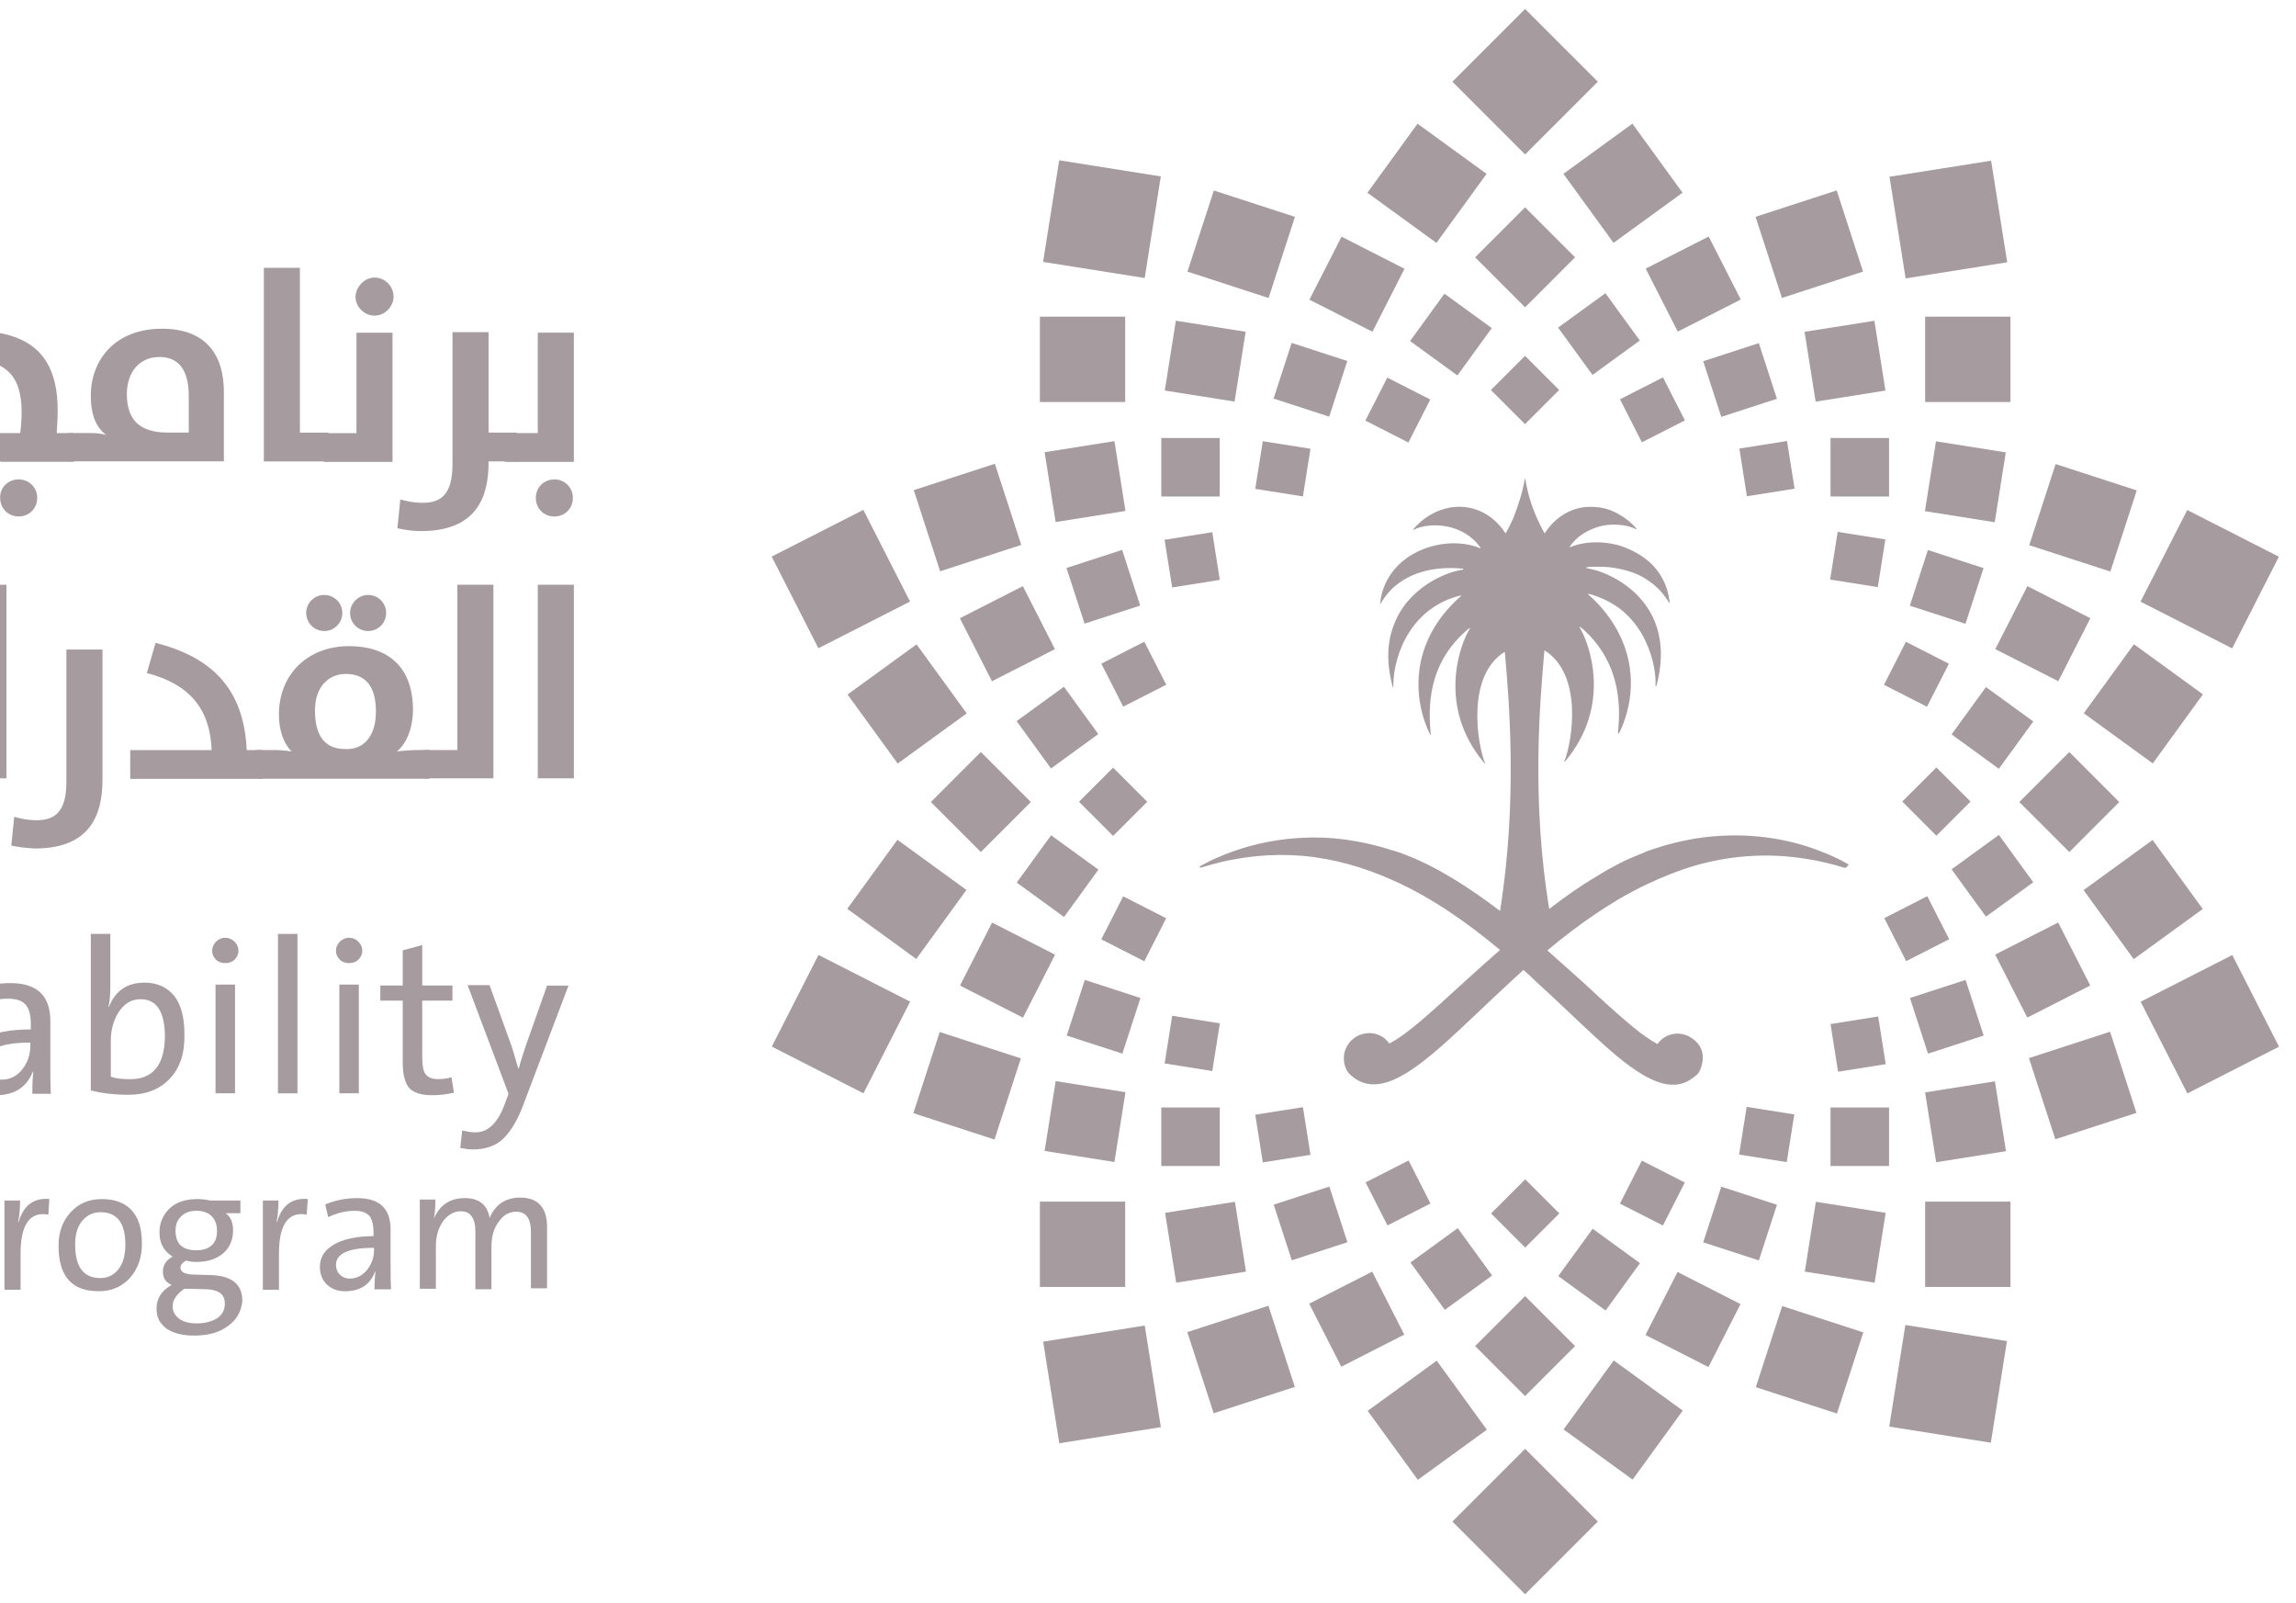 <svg xmlns="http://www.w3.org/2000/svg" width="106" height="74" viewBox="0 0 106 74" fill="none"><g id="Human Capability Development Program-02-01 3"><g id="Group"><g id="Group_2"><g id="Group_3"><g id="Group_4"><path id="Vector" d="M85.32 39.885C84.983 39.682 84.33 39.367 83.452 39.075C82.192 38.669 80.437 38.377 78.344 38.692C77.646 38.804 76.903 38.984 76.138 39.255C76.071 39.277 75.981 39.3 75.913 39.345C75.531 39.502 75.125 39.66 74.743 39.862C74.405 40.042 74.068 40.222 73.753 40.425C72.987 40.875 72.245 41.392 71.525 41.955C70.692 36.959 71.097 32.323 71.299 30.05C71.299 30.027 71.322 30.027 71.322 30.027C73.1 31.153 72.582 34.258 72.222 35.136C72.222 35.159 72.245 35.159 72.245 35.159C74.45 32.548 73.37 29.667 72.92 28.947C72.92 28.925 72.942 28.925 72.942 28.925C73.257 29.172 73.528 29.465 73.73 29.735C74.405 30.613 74.653 31.558 74.72 32.368C74.765 32.796 74.743 33.223 74.72 33.561C74.72 33.651 74.698 33.741 74.698 33.831C74.698 33.853 74.698 33.853 74.72 33.853C74.72 33.853 74.72 33.853 74.743 33.853C75.328 32.683 75.621 30.928 74.72 29.195C74.473 28.722 74.158 28.272 73.73 27.822C73.595 27.687 73.483 27.575 73.325 27.439C73.302 27.417 73.325 27.394 73.347 27.417C73.483 27.439 73.618 27.484 73.73 27.529C74.113 27.665 74.428 27.845 74.72 28.047C75.395 28.542 75.846 29.217 76.116 29.938C76.341 30.523 76.453 31.13 76.431 31.648C76.431 31.67 76.453 31.67 76.476 31.648C76.881 30.117 76.633 28.97 76.116 28.137C75.733 27.529 75.238 27.102 74.72 26.787C74.383 26.584 74.023 26.427 73.73 26.337C73.55 26.292 73.392 26.247 73.257 26.224C73.235 26.224 73.235 26.202 73.257 26.179C73.415 26.157 73.573 26.157 73.73 26.157C74.09 26.157 74.428 26.179 74.72 26.247C75.305 26.359 75.778 26.562 76.116 26.809C76.678 27.192 76.948 27.642 77.061 27.822C77.061 27.845 77.106 27.822 77.083 27.799C76.993 26.989 76.633 26.359 76.116 25.909C75.711 25.572 75.238 25.324 74.72 25.166C74.383 25.076 74.045 25.031 73.73 25.031C73.28 25.031 72.852 25.099 72.492 25.256C72.47 25.256 72.47 25.234 72.47 25.234C72.785 24.761 73.257 24.491 73.73 24.334C74.068 24.221 74.405 24.199 74.72 24.221C75.035 24.244 75.305 24.311 75.531 24.424C75.553 24.424 75.553 24.401 75.553 24.401C75.305 24.109 75.013 23.884 74.72 23.726C74.405 23.546 74.068 23.433 73.73 23.411C72.83 23.299 71.93 23.681 71.322 24.604C71.322 24.604 71.299 24.626 71.299 24.604C71.187 24.401 71.075 24.176 70.962 23.929C70.714 23.366 70.512 22.736 70.422 22.106C70.422 22.083 70.399 22.083 70.399 22.106C70.287 22.736 70.084 23.366 69.859 23.929C69.747 24.176 69.634 24.401 69.522 24.604C69.522 24.626 69.499 24.604 69.499 24.604C68.441 23.006 66.461 23.029 65.246 24.424C65.223 24.446 65.246 24.469 65.268 24.446C66.078 24.064 67.586 24.176 68.351 25.279C68.351 25.302 68.351 25.302 68.329 25.302C67.159 24.806 65.336 25.121 64.368 26.292C64.03 26.697 63.783 27.214 63.715 27.845C63.715 27.867 63.738 27.867 63.738 27.867C63.805 27.732 64.008 27.417 64.345 27.102C64.908 26.607 65.898 26.089 67.541 26.247C67.564 26.247 67.564 26.269 67.541 26.292C66.709 26.404 64.976 27.147 64.345 28.857C64.053 29.622 63.985 30.545 64.3 31.715C64.3 31.738 64.323 31.738 64.323 31.715C64.323 31.693 64.323 31.67 64.323 31.648C64.345 30.095 65.223 28.025 67.429 27.484C67.451 27.484 67.451 27.507 67.451 27.507C64.998 29.667 65.246 32.346 66.033 33.921C66.033 33.943 66.078 33.921 66.056 33.921C65.943 32.728 65.853 30.613 67.834 28.992C67.856 28.97 67.879 28.992 67.856 29.015C67.406 29.735 66.326 32.616 68.531 35.226C68.554 35.249 68.576 35.226 68.554 35.204C68.194 34.303 67.699 31.198 69.454 30.095C69.454 30.095 69.477 30.095 69.477 30.117C69.679 32.391 70.062 37.026 69.252 42.045C67.834 40.965 66.326 39.997 64.841 39.435C64.66 39.367 64.481 39.3 64.3 39.255C62.77 38.759 61.375 38.602 60.137 38.669C58.179 38.759 56.671 39.345 55.839 39.75C55.681 39.84 55.523 39.907 55.411 39.975C55.366 39.997 55.388 40.065 55.456 40.042C55.591 39.997 55.703 39.975 55.839 39.93C57.346 39.502 58.787 39.39 60.137 39.502C61.622 39.637 62.995 40.042 64.3 40.627C66.123 41.438 67.766 42.608 69.252 43.846C67.159 45.669 65.381 47.469 64.3 48.077C64.255 48.099 64.188 48.144 64.143 48.166C63.895 47.806 63.445 47.604 62.95 47.716C62.523 47.806 62.185 48.144 62.072 48.572C61.982 48.954 62.095 49.359 62.297 49.562C62.86 50.124 63.535 50.169 64.3 49.854C65.763 49.247 67.564 47.311 69.769 45.286C69.949 45.106 70.152 44.948 70.332 44.768C70.512 44.926 70.714 45.106 70.894 45.286C71.907 46.209 72.83 47.109 73.663 47.874C74 48.189 74.338 48.482 74.653 48.752C75.148 49.157 75.621 49.494 76.048 49.719C76.903 50.169 77.624 50.214 78.254 49.674C78.299 49.652 78.321 49.607 78.366 49.584C78.501 49.449 78.681 48.954 78.591 48.594C78.546 48.369 78.434 48.189 78.254 48.032C78.096 47.896 77.916 47.784 77.713 47.739C77.218 47.626 76.768 47.829 76.521 48.189C76.386 48.121 76.206 48.009 76.048 47.896C75.643 47.626 75.193 47.244 74.653 46.771C74.338 46.501 74 46.186 73.663 45.871C72.987 45.241 72.222 44.566 71.435 43.868C72.132 43.283 72.897 42.698 73.663 42.18C74 41.955 74.315 41.753 74.653 41.55C75.103 41.28 75.576 41.032 76.048 40.807C76.768 40.47 77.489 40.177 78.254 39.952C79.829 39.502 81.539 39.345 83.362 39.637C83.948 39.727 84.555 39.862 85.185 40.065C85.32 39.975 85.365 39.907 85.32 39.885Z" fill="#A69B9E"></path></g><g id="Group_5"><path id="Vector_2" d="M70.41 66.871L67.052 70.228L70.41 73.586L73.768 70.228L70.41 66.871Z" fill="#A69B9E"></path><path id="Vector_3" d="M43.385 47.633L42.167 51.379L45.913 52.596L47.13 48.851L43.385 47.633Z" fill="#A69B9E"></path><path id="Vector_4" d="M54.286 14.802L53.775 18.025L56.998 18.536L57.509 15.313L54.286 14.802Z" fill="#A69B9E"></path><path id="Vector_5" d="M95.535 34.711L93.227 37.019L95.535 39.326L97.842 37.019L95.535 34.711Z" fill="#A69B9E"></path><path id="Vector_6" d="M93.599 27.053L92.117 29.961L95.025 31.442L96.506 28.535L93.599 27.053Z" fill="#A69B9E"></path><path id="Vector_7" d="M57.013 55.47L53.79 55.98L54.301 59.204L57.524 58.693L57.013 55.47Z" fill="#A69B9E"></path><path id="Vector_8" d="M86.536 14.805L83.312 15.315L83.823 18.538L87.046 18.028L86.536 14.805Z" fill="#A69B9E"></path><path id="Vector_9" d="M63.35 58.693L60.442 60.174L61.924 63.081L64.831 61.6L63.35 58.693Z" fill="#A69B9E"></path><path id="Vector_10" d="M70.409 9.569L68.102 11.876L70.409 14.183L72.717 11.876L70.409 9.569Z" fill="#A69B9E"></path><path id="Vector_11" d="M66.686 13.556L65.099 15.741L67.284 17.329L68.871 15.144L66.686 13.556Z" fill="#A69B9E"></path><path id="Vector_12" d="M73.529 56.715L71.941 58.899L74.126 60.487L75.714 58.302L73.529 56.715Z" fill="#A69B9E"></path><path id="Vector_13" d="M51.805 25.381L49.237 26.216L50.071 28.784L52.64 27.95L51.805 25.381Z" fill="#A69B9E"></path><path id="Vector_14" d="M90.746 45.229L88.177 46.063L89.011 48.632L91.58 47.797L90.746 45.229Z" fill="#A69B9E"></path><path id="Vector_15" d="M48.527 38.553L46.94 40.737L49.124 42.325L50.712 40.14L48.527 38.553Z" fill="#A69B9E"></path><path id="Vector_16" d="M103.059 44.08L98.828 46.236L100.985 50.467L105.216 48.311L103.059 44.08Z" fill="#A69B9E"></path><path id="Vector_17" d="M52.851 61.182L48.16 61.925L48.904 66.615L53.594 65.872L52.851 61.182Z" fill="#A69B9E"></path><path id="Vector_18" d="M91.924 7.416L87.233 8.159L87.977 12.849L92.667 12.106L91.924 7.416Z" fill="#A69B9E"></path><path id="Vector_19" d="M41.431 38.762L39.116 41.948L42.302 44.263L44.617 41.077L41.431 38.762Z" fill="#A69B9E"></path><path id="Vector_20" d="M61.935 10.924L60.453 13.831L63.361 15.312L64.842 12.405L61.935 10.924Z" fill="#A69B9E"></path><path id="Vector_21" d="M47.222 27.054L44.315 28.535L45.796 31.443L48.703 29.962L47.222 27.054Z" fill="#A69B9E"></path><path id="Vector_22" d="M70.409 59.822L68.102 62.129L70.409 64.436L72.717 62.129L70.409 59.822Z" fill="#A69B9E"></path><path id="Vector_23" d="M89.006 25.387L88.172 27.956L90.74 28.791L91.575 26.222L89.006 25.387Z" fill="#A69B9E"></path><path id="Vector_24" d="M56.313 51.117H53.613V53.818H56.313V51.117Z" fill="#A69B9E"></path><path id="Vector_25" d="M39.858 23.534L35.627 25.69L37.783 29.921L42.014 27.765L39.858 23.534Z" fill="#A69B9E"></path><path id="Vector_26" d="M37.788 44.076L35.632 48.307L39.863 50.463L42.019 46.232L37.788 44.076Z" fill="#A69B9E"></path><path id="Vector_27" d="M56.039 8.792L54.822 12.537L58.567 13.755L59.784 10.009L56.039 8.792Z" fill="#A69B9E"></path><path id="Vector_28" d="M82.278 60.281L81.061 64.026L84.806 65.244L86.024 61.498L82.278 60.281Z" fill="#A69B9E"></path><path id="Vector_29" d="M97.416 47.62L93.671 48.838L94.888 52.583L98.634 51.366L97.416 47.62Z" fill="#A69B9E"></path><path id="Vector_30" d="M99.379 38.769L96.193 41.084L98.508 44.27L101.694 41.955L99.379 38.769Z" fill="#A69B9E"></path><path id="Vector_31" d="M94.902 21.419L93.685 25.164L97.43 26.381L98.648 22.636L94.902 21.419Z" fill="#A69B9E"></path><path id="Vector_32" d="M92.817 14.616H88.879V18.555H92.817V14.616Z" fill="#A69B9E"></path><path id="Vector_33" d="M58.56 60.268L54.815 61.485L56.032 65.231L59.778 64.013L58.56 60.268Z" fill="#A69B9E"></path><path id="Vector_34" d="M74.502 62.792L72.187 65.978L75.373 68.293L77.688 65.107L74.502 62.792Z" fill="#A69B9E"></path><path id="Vector_35" d="M45.802 42.583L44.321 45.49L47.228 46.971L48.71 44.064L45.802 42.583Z" fill="#A69B9E"></path><path id="Vector_36" d="M56.313 20.216H53.613V22.916H56.313V20.216Z" fill="#A69B9E"></path><path id="Vector_37" d="M49.118 31.697L46.934 33.284L48.521 35.469L50.706 33.882L49.118 31.697Z" fill="#A69B9E"></path><path id="Vector_38" d="M81.201 15.837L78.632 16.672L79.467 19.24L82.035 18.406L81.201 15.837Z" fill="#A69B9E"></path><path id="Vector_39" d="M74.118 13.533L71.933 15.12L73.521 17.305L75.706 15.717L74.118 13.533Z" fill="#A69B9E"></path><path id="Vector_40" d="M86.71 46.917L84.51 47.266L84.858 49.466L87.059 49.117L86.71 46.917Z" fill="#A69B9E"></path><path id="Vector_41" d="M89.398 35.422L87.823 36.997L89.398 38.572L90.973 36.997L89.398 35.422Z" fill="#A69B9E"></path><path id="Vector_42" d="M100.979 23.54L98.822 27.77L103.053 29.927L105.21 25.696L100.979 23.54Z" fill="#A69B9E"></path><path id="Vector_43" d="M92.817 55.462H88.879V59.4H92.817V55.462Z" fill="#A69B9E"></path><path id="Vector_44" d="M45.931 21.406L42.186 22.623L43.403 26.368L47.149 25.151L45.931 21.406Z" fill="#A69B9E"></path><path id="Vector_45" d="M84.795 8.789L81.049 10.007L82.267 13.752L86.012 12.535L84.795 8.789Z" fill="#A69B9E"></path><path id="Vector_46" d="M65.444 5.71L63.129 8.896L66.316 11.211L68.631 8.025L65.444 5.71Z" fill="#A69B9E"></path><path id="Vector_47" d="M95.02 42.579L92.112 44.06L93.594 46.968L96.501 45.487L95.02 42.579Z" fill="#A69B9E"></path><path id="Vector_48" d="M45.283 34.711L42.976 37.019L45.283 39.326L47.591 37.019L45.283 34.711Z" fill="#A69B9E"></path><path id="Vector_49" d="M92.283 38.537L90.099 40.124L91.686 42.309L93.871 40.721L92.283 38.537Z" fill="#A69B9E"></path><path id="Vector_50" d="M61.372 54.767L58.804 55.602L59.638 58.17L62.207 57.336L61.372 54.767Z" fill="#A69B9E"></path><path id="Vector_51" d="M70.415 54.431L68.839 56.007L70.415 57.582L71.99 56.007L70.415 54.431Z" fill="#A69B9E"></path><path id="Vector_52" d="M58.3 20.364L57.951 22.564L60.152 22.913L60.501 20.713L58.3 20.364Z" fill="#A69B9E"></path><path id="Vector_53" d="M51.855 41.371L50.843 43.356L52.829 44.368L53.84 42.383L51.855 41.371Z" fill="#A69B9E"></path><path id="Vector_54" d="M51.947 14.616H48.009V18.555H51.947V14.616Z" fill="#A69B9E"></path><path id="Vector_55" d="M75.364 5.708L72.178 8.023L74.493 11.21L77.679 8.895L75.364 5.708Z" fill="#A69B9E"></path><path id="Vector_56" d="M77.447 58.71L75.966 61.617L78.874 63.098L80.355 60.191L77.447 58.71Z" fill="#A69B9E"></path><path id="Vector_57" d="M48.737 49.9L48.227 53.123L51.45 53.634L51.96 50.411L48.737 49.9Z" fill="#A69B9E"></path><path id="Vector_58" d="M89.379 20.37L88.868 23.593L92.091 24.104L92.602 20.88L89.379 20.37Z" fill="#A69B9E"></path><path id="Vector_59" d="M87.212 51.117H84.511V53.818H87.212V51.117Z" fill="#A69B9E"></path><path id="Vector_60" d="M91.686 31.712L90.099 33.897L92.283 35.484L93.871 33.299L91.686 31.712Z" fill="#A69B9E"></path><path id="Vector_61" d="M67.3 56.686L65.116 58.273L66.703 60.458L68.888 58.871L67.3 56.686Z" fill="#A69B9E"></path><path id="Vector_62" d="M64.047 17.428L63.035 19.413L65.021 20.425L66.032 18.44L64.047 17.428Z" fill="#A69B9E"></path><path id="Vector_63" d="M75.799 53.569L74.787 55.554L76.772 56.565L77.784 54.58L75.799 53.569Z" fill="#A69B9E"></path><path id="Vector_64" d="M80.638 51.089L80.289 53.29L82.489 53.639L82.838 51.438L80.638 51.089Z" fill="#A69B9E"></path><path id="Vector_65" d="M52.831 29.619L50.846 30.631L51.857 32.616L53.842 31.604L52.831 29.619Z" fill="#A69B9E"></path><path id="Vector_66" d="M88.977 41.365L86.992 42.377L88.003 44.362L89.989 43.35L88.977 41.365Z" fill="#A69B9E"></path><path id="Vector_67" d="M54.117 46.884L53.768 49.085L55.969 49.434L56.317 47.233L54.117 46.884Z" fill="#A69B9E"></path><path id="Vector_68" d="M82.502 20.355L80.302 20.704L80.65 22.905L82.851 22.556L82.502 20.355Z" fill="#A69B9E"></path><path id="Vector_69" d="M65.031 53.563L63.045 54.575L64.057 56.56L66.042 55.549L65.031 53.563Z" fill="#A69B9E"></path><path id="Vector_70" d="M48.9 7.399L48.157 12.089L52.847 12.832L53.591 8.142L48.9 7.399Z" fill="#A69B9E"></path><path id="Vector_71" d="M87.965 61.156L87.221 65.846L91.912 66.589L92.655 61.899L87.965 61.156Z" fill="#A69B9E"></path><path id="Vector_72" d="M70.41 0.414L67.052 3.771L70.41 7.129L73.768 3.771L70.41 0.414Z" fill="#A69B9E"></path><path id="Vector_73" d="M42.315 29.741L39.129 32.056L41.444 35.242L44.63 32.927L42.315 29.741Z" fill="#A69B9E"></path><path id="Vector_74" d="M98.517 29.735L96.202 32.921L99.388 35.236L101.703 32.05L98.517 29.735Z" fill="#A69B9E"></path><path id="Vector_75" d="M51.947 55.462H48.009V59.4H51.947V55.462Z" fill="#A69B9E"></path><path id="Vector_76" d="M66.329 62.803L63.142 65.118L65.457 68.304L68.644 65.989L66.329 62.803Z" fill="#A69B9E"></path><path id="Vector_77" d="M83.833 55.469L83.323 58.692L86.546 59.203L87.056 55.98L83.833 55.469Z" fill="#A69B9E"></path><path id="Vector_78" d="M51.45 20.361L48.227 20.872L48.737 24.095L51.96 23.584L51.45 20.361Z" fill="#A69B9E"></path><path id="Vector_79" d="M92.099 49.91L88.876 50.421L89.387 53.644L92.61 53.133L92.099 49.91Z" fill="#A69B9E"></path><path id="Vector_80" d="M78.885 10.917L75.977 12.398L77.458 15.306L80.366 13.825L78.885 10.917Z" fill="#A69B9E"></path><path id="Vector_81" d="M59.632 15.828L58.798 18.396L61.366 19.231L62.201 16.662L59.632 15.828Z" fill="#A69B9E"></path><path id="Vector_82" d="M79.468 54.772L78.633 57.341L81.202 58.175L82.036 55.607L79.468 54.772Z" fill="#A69B9E"></path><path id="Vector_83" d="M50.083 45.228L49.248 47.797L51.817 48.631L52.651 46.063L50.083 45.228Z" fill="#A69B9E"></path><path id="Vector_84" d="M87.212 20.216H84.511V22.916H87.212V20.216Z" fill="#A69B9E"></path><path id="Vector_85" d="M70.406 16.425L68.831 18L70.406 19.575L71.981 18L70.406 16.425Z" fill="#A69B9E"></path><path id="Vector_86" d="M55.967 24.564L53.766 24.913L54.115 27.114L56.315 26.765L55.967 24.564Z" fill="#A69B9E"></path><path id="Vector_87" d="M51.389 35.431L49.814 37.007L51.389 38.582L52.965 37.007L51.389 35.431Z" fill="#A69B9E"></path><path id="Vector_88" d="M87.99 29.623L86.978 31.608L88.963 32.62L89.975 30.635L87.99 29.623Z" fill="#A69B9E"></path><path id="Vector_89" d="M84.841 24.549L84.493 26.75L86.693 27.099L87.042 24.898L84.841 24.549Z" fill="#A69B9E"></path><path id="Vector_90" d="M60.153 51.102L57.952 51.45L58.301 53.651L60.502 53.302L60.153 51.102Z" fill="#A69B9E"></path><path id="Vector_91" d="M76.775 17.418L74.79 18.43L75.802 20.415L77.787 19.403L76.775 17.418Z" fill="#A69B9E"></path></g></g><g id="Group_6"><g id="Group_7"><g id="Group_8"><g id="Group_9"><g id="Group_10"><path id="Vector_92" d="M0.03 21.295C-1.838 21.295 -2.356 21.925 -2.356 22.69C-2.356 23.388 -1.725 24.041 -0.263 24.041L-0.375 25.368C-2.851 25.368 -4.021 24.288 -4.021 22.803C-4.021 21.205 -2.828 19.99 0.075 19.99H0.93C0.975 19.675 0.998 19.337 0.998 19.022C0.998 17.424 0.345 16.591 -1.478 16.591C-1.996 16.591 -2.468 16.637 -2.941 16.681V15.376C-2.446 15.309 -1.861 15.264 -1.32 15.264C1.538 15.264 2.663 16.524 2.663 18.954C2.663 19.27 2.641 19.607 2.618 19.99H3.406V21.317H0.03V21.295ZM0.863 22.128C1.335 22.128 1.718 22.488 1.718 22.983C1.718 23.478 1.335 23.838 0.863 23.838C0.368 23.838 0.007 23.456 0.007 22.983C-0.015 22.51 0.368 22.128 0.863 22.128Z" fill="#A69B9E"></path><path id="Vector_93" d="M3.224 21.293C2.977 21.293 2.459 21.046 2.459 20.641C2.459 20.258 2.977 19.988 3.224 19.988H4.192C4.642 19.988 4.912 20.078 4.912 20.078C4.439 19.74 4.192 19.155 4.192 18.255C4.192 16.635 5.295 15.172 7.478 15.172C9.458 15.172 10.336 16.32 10.336 18.098V21.293H3.224ZM8.715 18.278C8.715 17.017 8.198 16.477 7.365 16.477C6.42 16.477 5.857 17.197 5.857 18.188C5.857 19.38 6.442 19.965 7.748 19.965H8.715V18.278Z" fill="#A69B9E"></path><path id="Vector_94" d="M12.181 12.362H13.846V19.969H15.151V21.297H12.181V12.362Z" fill="#A69B9E"></path><path id="Vector_95" d="M14.972 21.297C14.724 21.297 14.207 21.049 14.207 20.644C14.207 20.262 14.702 19.992 14.972 19.992H16.457V15.356H18.122V21.319H14.972V21.297ZM17.29 12.812C17.762 12.812 18.168 13.195 18.168 13.69C18.168 14.163 17.762 14.568 17.29 14.568C16.817 14.568 16.412 14.163 16.412 13.69C16.435 13.218 16.84 12.812 17.29 12.812Z" fill="#A69B9E"></path><path id="Vector_96" d="M18.347 24.378L18.482 23.05C18.797 23.14 19.112 23.208 19.517 23.208C20.373 23.208 20.89 22.803 20.89 21.43V15.331H22.556V19.967H23.861V21.295H22.556V21.34C22.556 22.96 21.993 24.513 19.427 24.513C19 24.513 18.64 24.446 18.347 24.378Z" fill="#A69B9E"></path><path id="Vector_97" d="M23.342 21.296C23.094 21.296 22.577 21.048 22.577 20.643C22.577 20.261 23.072 19.991 23.342 19.991H24.827V15.354H26.493V21.318H23.342V21.296ZM25.592 22.128C26.065 22.128 26.448 22.489 26.448 22.984C26.448 23.479 26.065 23.839 25.592 23.839C25.097 23.839 24.737 23.456 24.737 22.984C24.737 22.511 25.097 22.128 25.592 22.128Z" fill="#A69B9E"></path><g id="Group_11"><path id="Vector_98" d="M-1.369 26.989H0.297V35.924H-1.369V26.989Z" fill="#A69B9E"></path><path id="Vector_99" d="M0.522 39.028L0.657 37.701C0.973 37.791 1.288 37.858 1.693 37.858C2.548 37.858 3.066 37.453 3.066 36.08V29.981H4.731V35.99C4.731 37.611 4.168 39.163 1.603 39.163C1.198 39.141 0.815 39.096 0.522 39.028Z" fill="#A69B9E"></path><path id="Vector_100" d="M6.012 34.621H9.771C9.703 32.753 8.781 31.583 6.778 31.065L7.183 29.67C9.793 30.345 11.256 31.785 11.391 34.621H12.111V35.949H6.012V34.621Z" fill="#A69B9E"></path><path id="Vector_101" d="M11.909 35.922C11.662 35.922 11.144 35.674 11.144 35.269C11.144 34.887 11.639 34.617 11.909 34.617H12.674C13.057 34.617 13.462 34.684 13.462 34.684C13.079 34.301 12.877 33.694 12.877 32.974C12.877 31.151 14.182 29.823 16.118 29.823C17.896 29.823 19.066 30.768 19.066 32.771C19.066 33.514 18.818 34.279 18.323 34.684C18.323 34.684 18.863 34.617 19.291 34.617H19.831V35.944H11.909V35.922ZM14.97 27.46C15.42 27.46 15.803 27.82 15.803 28.293C15.803 28.743 15.443 29.125 14.97 29.125C14.497 29.125 14.137 28.743 14.137 28.293C14.137 27.843 14.497 27.46 14.97 27.46ZM17.355 32.839C17.355 31.713 16.905 31.106 15.96 31.106C15.24 31.106 14.542 31.623 14.542 32.794C14.542 33.986 15.015 34.572 15.938 34.572C16.748 34.617 17.355 34.031 17.355 32.839ZM16.995 27.46C17.445 27.46 17.828 27.82 17.828 28.293C17.828 28.743 17.468 29.125 16.995 29.125C16.523 29.125 16.163 28.743 16.163 28.293C16.163 27.843 16.545 27.46 16.995 27.46Z" fill="#A69B9E"></path><path id="Vector_102" d="M19.628 35.924C19.381 35.924 18.863 35.676 18.863 35.271C18.863 34.889 19.358 34.618 19.628 34.618H21.114V26.989H22.779V35.924H19.628Z" fill="#A69B9E"></path><path id="Vector_103" d="M24.828 26.989H26.494V35.924H24.828V26.989Z" fill="#A69B9E"></path></g></g></g></g></g><g id="Group_12"><path id="Vector_104" d="M1.492 50.462C1.492 49.989 1.514 49.652 1.537 49.472H1.514C1.222 50.192 0.659 50.552 -0.196 50.552C-0.601 50.552 -0.939 50.44 -1.209 50.192C-1.457 49.944 -1.592 49.607 -1.592 49.224C-1.592 48.684 -1.321 48.257 -0.804 47.964C-0.264 47.649 0.479 47.514 1.424 47.514V47.289C1.424 46.884 1.357 46.591 1.199 46.389C1.042 46.186 0.749 46.096 0.366 46.096C-0.129 46.096 -0.624 46.209 -1.141 46.456L-1.321 45.736C-0.736 45.489 -0.129 45.376 0.479 45.376C1.717 45.376 2.324 45.961 2.324 47.131V49.044C2.324 49.562 2.324 50.057 2.347 50.485H1.492V50.462ZM1.424 48.122C0.006 48.122 -0.691 48.437 -0.691 49.067C-0.691 49.292 -0.624 49.472 -0.489 49.607C-0.354 49.764 -0.174 49.832 0.074 49.832C0.456 49.832 0.794 49.674 1.042 49.337C1.289 49.022 1.402 48.662 1.402 48.234V48.122H1.424Z" fill="#A69B9E"></path><path id="Vector_105" d="M7.839 49.788C7.367 50.284 6.736 50.531 5.926 50.531C5.296 50.531 4.711 50.464 4.193 50.329V43.105H5.094V45.535C5.094 45.895 5.071 46.21 5.004 46.48H5.026C5.319 45.738 5.859 45.355 6.669 45.355C7.254 45.355 7.704 45.557 8.042 45.963C8.357 46.368 8.514 46.953 8.514 47.718C8.537 48.596 8.312 49.293 7.839 49.788ZM6.489 46.12C6.061 46.12 5.724 46.323 5.454 46.75C5.229 47.133 5.116 47.56 5.116 48.033V49.699C5.386 49.788 5.679 49.811 6.016 49.811C7.074 49.811 7.614 49.136 7.614 47.785C7.592 46.683 7.232 46.12 6.489 46.12Z" fill="#A69B9E"></path><path id="Vector_106" d="M10.828 44.295C10.715 44.407 10.558 44.453 10.4 44.453C10.243 44.453 10.085 44.407 9.973 44.295C9.86 44.182 9.792 44.047 9.792 43.89C9.792 43.732 9.86 43.575 9.973 43.462C10.085 43.35 10.243 43.282 10.4 43.282C10.558 43.282 10.715 43.35 10.828 43.462C10.94 43.575 11.008 43.71 11.008 43.89C11.008 44.047 10.94 44.182 10.828 44.295ZM9.95 50.461V45.443H10.85V50.461H9.95Z" fill="#A69B9E"></path><path id="Vector_107" d="M12.833 50.464V43.105H13.733V50.464H12.833Z" fill="#A69B9E"></path><path id="Vector_108" d="M16.544 44.295C16.432 44.407 16.274 44.453 16.117 44.453C15.959 44.453 15.802 44.407 15.689 44.295C15.577 44.182 15.509 44.047 15.509 43.89C15.509 43.732 15.577 43.575 15.689 43.462C15.802 43.35 15.959 43.282 16.117 43.282C16.274 43.282 16.432 43.35 16.544 43.462C16.657 43.575 16.725 43.71 16.725 43.89C16.725 44.047 16.657 44.182 16.544 44.295ZM15.667 50.461V45.443H16.567V50.461H15.667Z" fill="#A69B9E"></path><path id="Vector_109" d="M20.956 50.437C20.641 50.505 20.326 50.55 19.943 50.55C19.448 50.55 19.088 50.437 18.885 50.212C18.705 49.987 18.593 49.605 18.593 49.064V46.184H17.558V45.486H18.593V43.866L19.493 43.618V45.486H20.888V46.184H19.493V48.749C19.493 49.154 19.538 49.447 19.651 49.582C19.741 49.717 19.943 49.807 20.213 49.807C20.438 49.807 20.663 49.785 20.843 49.717L20.956 50.437Z" fill="#A69B9E"></path><path id="Vector_110" d="M24.198 50.892C23.905 51.703 23.568 52.243 23.208 52.58C22.87 52.895 22.398 53.053 21.835 53.053C21.655 53.053 21.475 53.03 21.25 52.985L21.34 52.175C21.52 52.22 21.722 52.265 21.947 52.265C22.51 52.265 22.96 51.86 23.275 51.028L23.478 50.487L21.587 45.469H22.6L23.545 48.079C23.658 48.372 23.77 48.8 23.928 49.317H23.95C24.04 48.98 24.198 48.462 24.445 47.787L25.256 45.491H26.246L24.198 50.892Z" fill="#A69B9E"></path><path id="Vector_111" d="M2.233 56.063C1.378 55.906 0.95 56.513 0.95 57.864V59.529H0.207V55.41H0.927C0.927 55.748 0.905 56.086 0.837 56.401H0.86C1.085 55.636 1.558 55.276 2.278 55.343L2.233 56.063Z" fill="#A69B9E"></path><path id="Vector_112" d="M6.012 58.967C5.629 59.395 5.156 59.597 4.549 59.597C3.311 59.597 2.703 58.9 2.703 57.504C2.703 56.874 2.883 56.379 3.243 55.974C3.626 55.546 4.099 55.344 4.706 55.344C5.269 55.344 5.719 55.501 6.034 55.816C6.394 56.176 6.552 56.694 6.552 57.414C6.552 58.022 6.372 58.562 6.012 58.967ZM4.639 55.951C4.324 55.951 4.054 56.064 3.829 56.312C3.581 56.581 3.469 56.964 3.469 57.437C3.469 58.472 3.851 58.99 4.639 58.99C4.976 58.99 5.246 58.855 5.449 58.607C5.674 58.337 5.787 57.954 5.787 57.437C5.787 56.447 5.404 55.951 4.639 55.951Z" fill="#A69B9E"></path><path id="Vector_113" d="M10.535 61.195C10.13 61.51 9.59 61.645 8.96 61.645C8.42 61.645 7.992 61.533 7.7 61.33C7.385 61.105 7.227 60.812 7.227 60.407C7.227 59.935 7.452 59.575 7.925 59.305C7.655 59.192 7.52 58.99 7.52 58.697C7.52 58.382 7.677 58.157 7.97 57.999C7.565 57.752 7.362 57.392 7.362 56.874C7.362 56.447 7.52 56.086 7.812 55.794C8.127 55.479 8.577 55.344 9.117 55.344C9.298 55.344 9.5 55.366 9.703 55.411H11.098V55.996H10.423C10.648 56.176 10.76 56.424 10.76 56.762C10.76 57.212 10.625 57.549 10.333 57.819C10.018 58.112 9.59 58.247 9.027 58.247C8.87 58.247 8.735 58.224 8.6 58.179C8.42 58.269 8.33 58.382 8.33 58.517C8.33 58.719 8.555 58.832 9.027 58.832L9.793 58.855C10.715 58.9 11.188 59.282 11.188 60.047C11.143 60.52 10.94 60.903 10.535 61.195ZM9.545 59.507L8.757 59.485C8.645 59.485 8.555 59.485 8.51 59.485C8.15 59.732 7.97 60.002 7.97 60.295C7.97 60.542 8.082 60.722 8.285 60.88C8.487 61.015 8.757 61.083 9.072 61.083C9.478 61.083 9.793 60.992 10.04 60.835C10.265 60.677 10.378 60.452 10.378 60.205C10.4 59.755 10.108 59.53 9.545 59.507ZM9.77 56.131C9.613 55.974 9.365 55.884 9.072 55.884C8.757 55.884 8.532 55.974 8.352 56.154C8.172 56.334 8.105 56.536 8.105 56.807C8.105 57.414 8.42 57.707 9.072 57.707C9.365 57.707 9.59 57.639 9.77 57.482C9.95 57.324 10.018 57.099 10.018 56.807C10.018 56.514 9.928 56.289 9.77 56.131Z" fill="#A69B9E"></path><path id="Vector_114" d="M14.162 56.063C13.306 55.906 12.879 56.513 12.879 57.864V59.529H12.136V55.41H12.856C12.856 55.748 12.834 56.086 12.766 56.401H12.789C13.014 55.636 13.486 55.276 14.207 55.343L14.162 56.063Z" fill="#A69B9E"></path><path id="Vector_115" d="M17.289 59.532C17.289 59.149 17.312 58.857 17.334 58.699H17.312C17.087 59.307 16.614 59.599 15.916 59.599C15.579 59.599 15.309 59.487 15.084 59.284C14.881 59.082 14.769 58.812 14.769 58.474C14.769 58.024 14.994 57.686 15.421 57.439C15.849 57.191 16.479 57.056 17.244 57.056V56.876C17.244 56.539 17.177 56.291 17.064 56.133C16.929 55.976 16.704 55.886 16.389 55.886C15.984 55.886 15.579 55.976 15.151 56.178L15.016 55.593C15.489 55.391 15.984 55.301 16.502 55.301C17.514 55.301 18.032 55.773 18.032 56.741V58.316C18.032 58.744 18.032 59.149 18.054 59.509H17.289V59.532ZM17.244 57.596C16.074 57.596 15.511 57.866 15.511 58.384C15.511 58.564 15.579 58.721 15.691 58.834C15.804 58.947 15.961 59.014 16.141 59.014C16.456 59.014 16.727 58.879 16.952 58.609C17.154 58.339 17.267 58.046 17.267 57.709V57.596H17.244Z" fill="#A69B9E"></path><path id="Vector_116" d="M24.513 59.53V56.874C24.513 56.244 24.288 55.929 23.838 55.929C23.523 55.929 23.253 56.064 23.05 56.357C22.802 56.672 22.69 57.054 22.69 57.549V59.507H21.947V56.852C21.947 56.222 21.722 55.907 21.272 55.907C20.957 55.907 20.687 56.064 20.462 56.357C20.237 56.672 20.124 57.054 20.124 57.527V59.485H19.382V55.366H20.102C20.102 55.704 20.079 55.996 20.034 56.244C20.304 55.614 20.777 55.299 21.475 55.299C21.857 55.299 22.15 55.411 22.352 55.636C22.487 55.794 22.577 55.996 22.6 56.222C22.87 55.591 23.343 55.276 24.018 55.276C24.828 55.276 25.256 55.727 25.256 56.627V59.462H24.513V59.53Z" fill="#A69B9E"></path></g></g></g></g></g></svg>